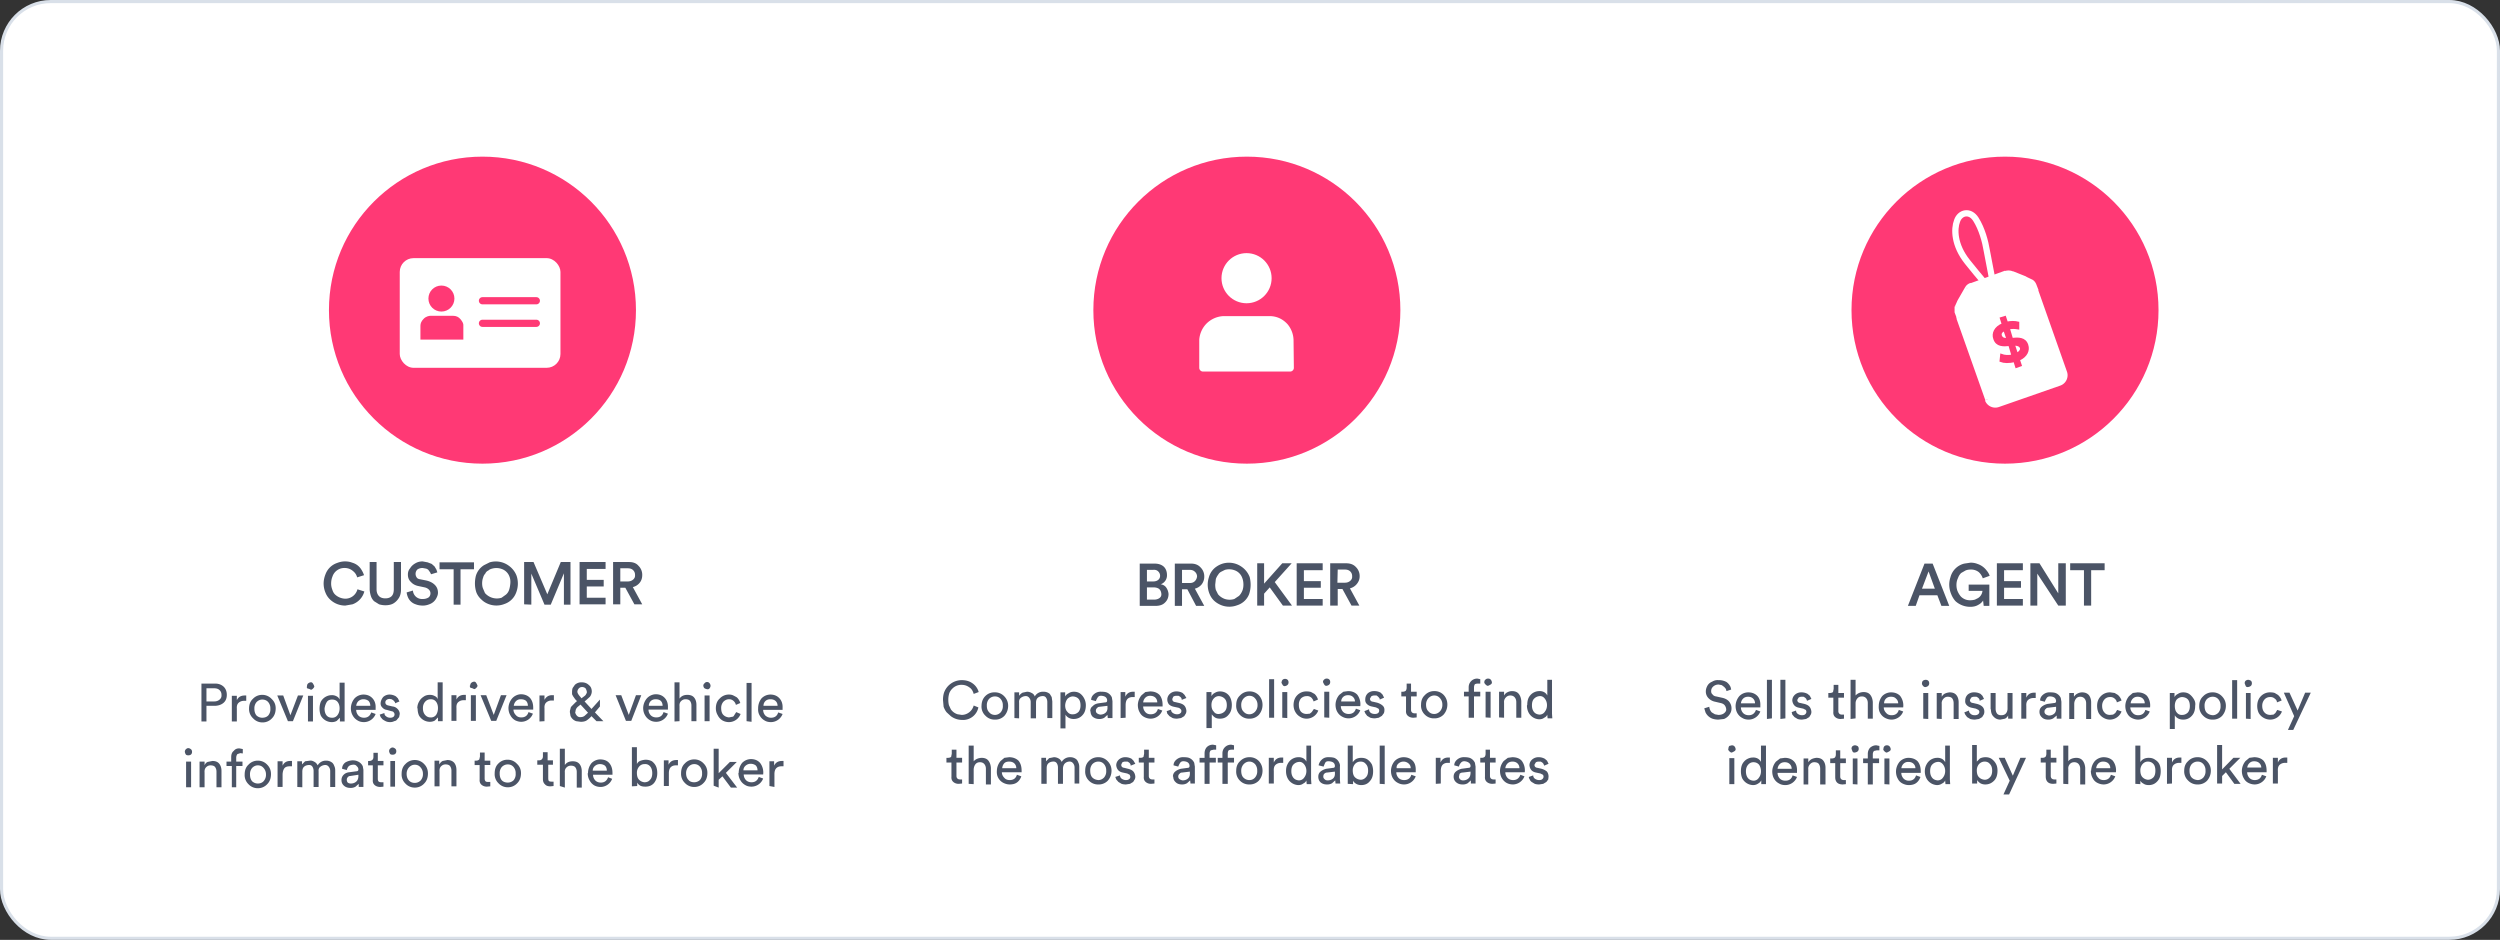 <svg xmlns="http://www.w3.org/2000/svg" fill="none" viewBox="0 0 798 300" xmlns:xlink="http://www.w3.org/1999/xlink"><rect x="0" y="0" width="798" height="300" fill="#333333" stroke="none"/><defs><path id="a" fill="#fff" d="M411.8 117.4H384v-8.9a7 7 0 0 1 1.9-4.3 7 7 0 0 1 4.7-2.1h14.6q2.9 0 4.9 2.2a7 7 0 0 1 1.6 4.2z"/></defs><rect width="797" height="299" x=".5" y=".5" fill="#fff" stroke="#D9E0E9" rx="15.7"/><circle cx="154" cy="99" r="49" fill="#FF3975"/><circle cx="398" cy="99" r="49" fill="#FF3975"/><circle cx="640" cy="99" r="49" fill="#FF3975"/><path fill="#4B5466" d="M103.3 186.3q0-1.5.6-3a6 6 0 0 1 3.7-3.6q1.3-.5 2.5-.5 1.3 0 2.3.4a5 5 0 0 1 3 2.3q.5.8.8 1.7l-2.2.7q-.3-1.2-1.3-2a4 4 0 0 0-2.6-1 4 4 0 0 0-4 2.8q-.4 1-.4 2.2 0 1 .4 2 .3 1 1 1.6a5 5 0 0 0 3 1.2 4 4 0 0 0 4-3l2.2.7a6 6 0 0 1-3.8 4.1l-2.3.4a7 7 0 0 1-4.8-1.9 6 6 0 0 1-1.5-2.2q-.6-1.4-.6-3m14.7 2v-8.8h2.2v8.7q0 1.4.8 2.2.7.7 2 .7t2-.7.7-2.2v-8.7h2.3v8.8q0 1.6-.7 2.7t-1.7 1.7-2.6.6q-1 0-2-.3l-1.6-1q-.7-.7-1-1.6t-.4-2m11.8.8 2-.6q.1 1.2 1 2a3 3 0 0 0 2.2.7q1 0 1.8-.5.6-.5.6-1.3 0-.7-.5-1.2t-1.3-.7l-1.9-.4q-1.6-.3-2.5-1.3-1-.9-1-2.4 0-1.2.7-2 .6-1 1.7-1.6 1-.6 2.3-.6l1.6.3 1.3.5.9.8.6 1 .3.9-2 .6-.3-.6-.5-.7q-.2-.3-.8-.5l-1.1-.2q-1 0-1.7.5a2 2 0 0 0-.2 2.5q.3.5 1.1.6l2 .4q1.7.4 2.7 1.4t1 2.5q0 .7-.4 1.5a4 4 0 0 1-2.4 2.2q-1 .4-2 .4-1.3 0-2.3-.4a4 4 0 0 1-2.5-2.3q-.3-.7-.4-1.5m10.5-7.4v-2.2h11v2.2H147V193h-2.2v-11.3zm11.3 4.6q0-1.3.3-2.5a6 6 0 0 1 2.6-3.4l1.8-.9a7 7 0 0 1 6 1 7 7 0 0 1 2.6 3.3q.4 1.2.4 2.5 0 1.5-.6 3a6 6 0 0 1-3.7 3.5 7 7 0 0 1-5.1 0q-1.3-.5-2.2-1.4a6 6 0 0 1-1.6-2.2q-.5-1.4-.5-3m2.6-1.8q-.3.8-.3 1.8t.3 1.7.6 1.4a5 5 0 0 0 2.3 1.5 5 5 0 0 0 3 0l1.4-1q.7-.6 1-1.5t.4-2.1-.3-2.2a4 4 0 0 0-2.5-2.4 5 5 0 0 0-3-.1q-.8.2-1.2.6-.7.3-1 1-.5.5-.7 1.3m13.1 8.5v-13.5h3l4.4 10.3 4.3-10.3h3.1V193H180v-10l-4.2 10h-2l-4.2-9.9v9.9zm17.7 0v-13.5h8.3v2.2h-6v3.5h5.4v2.1h-5.4v3.6h6v2.1zm10.7 0v-13.5h5.1q2 0 3 1.2a4 4 0 0 1 1.2 3q0 1.4-.8 2.4a4 4 0 0 1-2.2 1.4l3 5.5h-2.5l-2.9-5.3H198v5.3zm2.3-7.3h2.4q1 0 1.7-.6t.6-1.5a2 2 0 0 0-.6-1.5q-.6-.6-1.7-.6H198zM64.3 230.3v-12.1h4.4q1.6 0 2.7 1 1 1 1 2.6t-1 2.5-2.7 1h-2.8v5zm1.6-6.4h2.5q1 0 1.7-.6t.6-1.5a2 2 0 0 0-.6-1.5q-.6-.6-1.7-.6h-2.5zm8.1 6.4v-8.2h1.6v1.4q.7-1.5 2.5-1.5h.5v1.7h-.7q-1 0-1.7.6t-.6 1.9v4.1zm5.5-4.1q0-2 1.2-3.1a4 4 0 0 1 3-1.3 4 4 0 0 1 3 1.3q1.3 1.2 1.3 3 0 2-1.2 3.2a4 4 0 0 1-3 1.3 4 4 0 0 1-3-1.3 4 4 0 0 1-1.3-3.1m1.7 0q0 1.4.7 2.2.8.7 1.8.7 1.2 0 1.9-.7a3 3 0 0 0 .7-2.2 3 3 0 0 0-.7-2.1q-.7-.8-1.9-.8-1 0-1.8.8a3 3 0 0 0-.7 2m7.3-4.1h1.9l2.3 6.3 2.4-6.3h1.7l-3.3 8.2h-1.6zm9.5-3q0-.5.3-.8t.8-.4.8.4.4.8-.4.8-.8.3-.8-.3-.3-.8m.3 11.3v-8.2h1.6v8.2zm3.7-4.1q0-1.2.4-2.2a4 4 0 0 1 1.4-1.5q1-.6 2-.6a3 3 0 0 1 1.7.4q.6.3.9 1v-5.4h1.6v12.4h-1.5v-1.2l-1 1q-.7.4-1.6.4a4 4 0 0 1-3.5-2.1q-.4-1-.4-2.2m1.6 0q0 1.3.6 2.1t1.8.8a2 2 0 0 0 1.7-.8q.7-.9.7-2.2 0-1.2-.6-2t-1.8-.8-1.7.8-.7 2m8.4 0a5 5 0 0 1 1.2-3.2 4 4 0 0 1 2.8-1.2q1.8 0 2.9 1.2t1 3.1v.6h-6.2q0 1 .7 1.8.7.7 1.8.7 1.7 0 2.3-1.7l1.4.5a4 4 0 0 1-3.7 2.6q-1.2 0-2-.5a4 4 0 0 1-1.6-1.6q-.6-1-.6-2.3m1.7-.8h4.5q0-1-.6-1.6-.7-.5-1.6-.5t-1.6.6q-.6.6-.7 1.5m7.5 2.8 1.5-.5q0 .7.5 1 .5.5 1.4.5.6 0 1-.3a1 1 0 0 0 0-1.5q-.1-.2-.7-.3l-1.4-.4q-.9-.1-1.5-.8-.6-.6-.5-1.5t.8-1.8a3 3 0 0 1 2-.8 4 4 0 0 1 2.1.6l.6.6.5 1-1.4.6v-.3l-.3-.4-.3-.3-.5-.3-.6-.1q-.6 0-1 .3a1 1 0 0 0-.4.8q0 .8 1 1l1.3.3q1 .1 1.7.9.6.7.6 1.5l-.2 1-.6.7q-.3.5-1 .6-.5.3-1.3.3t-1.4-.3-1-.6l-.6-.7zm12-2q0-1.2.6-2.2a4 4 0 0 1 1.4-1.5q.8-.6 2-.6a3 3 0 0 1 1.6.4q.7.3.9 1v-5.4h1.6v12.4h-1.5V229l-1 1q-.7.4-1.6.4a4 4 0 0 1-3.5-2.1q-.4-1-.4-2.2m1.7 0q0 1.3.7 2.1t1.7.8a2 2 0 0 0 1.8-.8q.6-.9.6-2.2 0-1.2-.6-2t-1.7-.8-1.8.8-.7 2m9.1 4.1v-8.2h1.6v1.4q.7-1.5 2.5-1.5h.5v1.7h-.7q-1 0-1.7.6t-.6 1.9v4.1zm6-11.3q0-.5.3-.8t.8-.4.8.4.4.8-.4.8-.8.3-.8-.3-.4-.8m.3 11.3v-8.2h1.6v8.2zm3.1-8.2h1.8l2.4 6.3 2.3-6.3h1.8l-3.3 8.2h-1.6zm8.9 4a5 5 0 0 1 1.2-3 4 4 0 0 1 2.7-1.3q1.9 0 3 1.2 1 1.2 1 3.1v.6h-6.3q0 1 .8 1.8.6.7 1.7.7 1.8 0 2.3-1.7l1.4.5a4 4 0 0 1-3.7 2.6q-1 0-2-.5a4 4 0 0 1-1.5-1.6q-.6-1-.6-2.3m1.7-.7h4.5q0-1-.6-1.6-.6-.5-1.7-.5-.9 0-1.5.6t-.7 1.5m8.2 5V222h1.6v1.4q.8-1.5 2.4-1.5h.6v1.7h-.7q-1 0-1.7.6t-.6 1.9v4.1zm9.7-3q0-.6.2-1 0-.5.4-.9l.7-.7.8-.8h.2l-.2-.3-.4-.4-.7-1-.3-.6v-.7q0-.8.2-1.3l.7-1a3 3 0 0 1 2.2-.8q1.4 0 2.3.9.9.7.9 2.1a3 3 0 0 1-.6 1.6l-1.1 1-.6.5 2.2 2.4 2.7-3v2.2l-1.6 1.9 2.7 2.8h-2.2l-1.6-1.6q-.7.8-1.6 1.4-.7.4-1.8.4l-1.5-.2a3 3 0 0 1-1.8-1.7zm1.7-.1q0 .6.5 1.2t1.3.5a2 2 0 0 0 1.2-.4l1.1-1-2.4-2.6-.6.5q-1 .7-1 1.8m.6-6.4q0 .6 1 1.7l.3.4.8-.6q.6-.4.7-.8.3-.3.2-.8t-.4-1q-.5-.4-1.1-.4t-1 .4-.5 1m12.2 1.2h1.8l2.4 6.3 2.3-6.3h1.7l-3.2 8.2h-1.7zm8.8 4a5 5 0 0 1 1.2-3 4 4 0 0 1 2.8-1.3q1.8 0 2.9 1.2t1 3.1v.6H207q0 1 .7 1.8.7.7 1.8.7 1.8 0 2.3-1.7l1.4.5a4 4 0 0 1-3.7 2.6q-1.2 0-2-.5a4 4 0 0 1-1.6-1.6q-.6-1-.6-2.3m1.8-.7h4.4q0-1-.6-1.6-.6-.5-1.6-.5t-1.6.6-.6 1.5m8.2 5v-12.5h1.6v5.2q.8-1.2 2.5-1.2 1.5 0 2.2.9t.7 2.3v5.2h-1.6v-5q0-.8-.4-1.4t-1.5-.6q-.8 0-1.4.6t-.5 1.6v4.8zm9.2-11.4q0-.5.4-.8.3-.4.8-.4t.8.4.3.8-.3.8-.8.3-.8-.3-.4-.8m.4 11.3V222h1.6v8.2zm3.6-4.1q0-2 1.2-3.1a4 4 0 0 1 3-1.3q.8 0 1.4.3t1.1.6a4 4 0 0 1 1.1 1.8l-1.4.6q-.2-.8-.8-1.3a2 2 0 0 0-1.4-.5q-1 0-1.8.8a3 3 0 0 0-.7 2q0 1.5.7 2.2t1.8.8l1-.2q.4 0 .6-.4l.7-1.1 1.4.6a4 4 0 0 1-3.7 2.6q-1.2 0-2.2-.6a4 4 0 0 1-1.4-1.6q-.6-1-.6-2.2m9.8 4.1V218h1.6v12.4zm3.7-4.1a5 5 0 0 1 1.1-3.2 4 4 0 0 1 2.8-1.2q1.8 0 2.9 1.2t1 3.1v.6h-6.2q0 1 .7 1.8.8.7 1.8.7 1.8 0 2.3-1.7l1.4.5a4 4 0 0 1-3.7 2.6q-1.2 0-2-.5a4 4 0 0 1-1.6-1.6q-.6-1-.5-2.3m1.7-.8h4.5q0-1-.7-1.6-.6-.5-1.6-.5t-1.6.6-.6 1.5M59 240q0-.5.3-.8.4-.4.8-.4t.9.4q.3.3.3.8t-.3.8-.9.3-.8-.3-.3-.8m.4 11.3v-8.2H61v8.2zm4.3 0v-8.2h1.6v1.2q.3-.8 1-1.1l1.5-.3q1.5 0 2.2.9t.7 2.3v5.2h-1.6v-5q0-.8-.4-1.4t-1.5-.6q-.8 0-1.4.6t-.5 1.7v4.7zm8.6-6.8v-1.4h1.5v-1.4q0-1.4.8-2 .7-.9 1.9-.8l1 .2v1.4l-.8-.1-.9.3q-.3.3-.4 1v1.4h2v1.4h-2v6.8H74v-6.8zm5.8 2.7q0-2 1.2-3.1a4 4 0 0 1 3-1.3 4 4 0 0 1 3 1.3q1.2 1.2 1.2 3 0 2-1.2 3.2a4 4 0 0 1-3 1.3 4 4 0 0 1-3-1.3 4 4 0 0 1-1.2-3.1m1.7 0q0 1.4.7 2.2.8.7 1.8.7 1.1 0 1.8-.7a3 3 0 0 0 .8-2.2 3 3 0 0 0-.8-2.1q-.7-.8-1.8-.8-1 0-1.8.8a3 3 0 0 0-.7 2m8.8 4.1V243h1.6v1.4q.7-1.5 2.4-1.5h.6v1.7h-.7q-1.2 0-1.7.6t-.6 1.9v4.1zm6.3 0V243h1.5v1l1-1 1.5-.2q.7-.1 1.5.4.6.3 1 1.1a3 3 0 0 1 2.7-1.5 3 3 0 0 1 2 .7q.4.4.6 1 .3.6.3 1.4v5.3h-1.6v-5.1q0-.8-.5-1.4t-1.3-.5-1.4.6-.5 1.4v5h-1.6v-5.1q0-.8-.4-1.4t-1.3-.5-1.4.6-.5 1.5v5zM109 249q0-1 .7-1.7t1.8-.8l2.2-.3q.7 0 .7-.6t-.5-1q-.4-.6-1.3-.5t-1.3.5-.6 1.2l-1.5-.4q0-1.2 1-2 1-.6 2.3-.7 1 0 1.6.3a3 3 0 0 1 1.7 1.6l.2 1.1v5.5h-1.5v-1l-1 .9a3 3 0 0 1-1.7.4q-1.2 0-2-.7t-.8-1.8m1.7 0q0 .4.3.8.4.3 1 .3 1 0 1.7-.6t.7-1.8v-.4l-2.6.4q-.5 0-.8.4-.3.3-.3.8m6.8-4.6v-1.4h.4q.6 0 1-.4.3-.3.3-.9v-1.3h1.4v2.6h1.8v1.4h-1.8v4.3q0 .6.3.9.3.2.9.2h.6v1.4l-1 .1q-1.1 0-1.8-.6t-.6-1.7v-4.6zm6.7-4.5q0-.5.3-.8.4-.4.8-.4t.9.4q.3.3.3.8t-.3.8-.9.3-.8-.3-.3-.8m.4 11.3v-8.2h1.5v8.2zm3.6-4.1q0-2 1.2-3.1a4 4 0 0 1 3-1.3 4 4 0 0 1 3 1.3q1.2 1.2 1.2 3 0 2-1.2 3.2a4 4 0 0 1-3 1.3 4 4 0 0 1-3-1.3 4 4 0 0 1-1.2-3.1m1.6 0q0 1.4.8 2.2.7.7 1.8.7 1 0 1.8-.7a3 3 0 0 0 .8-2.2 3 3 0 0 0-.8-2.1q-.7-.8-1.8-.8-1 0-1.8.8a3 3 0 0 0-.8 2m8.9 4.1v-8.2h1.5v1.2q.5-.8 1.1-1.1l1.5-.3q1.4 0 2.2.9.7.9.7 2.3v5.2h-1.6v-5q0-.8-.4-1.4t-1.5-.6q-.8 0-1.4.6t-.5 1.7v4.7zm12.8-6.8v-1.4h.5q.6 0 1-.4l.2-.9v-1.3h1.5v2.6h1.8v1.4h-1.8v4.3q0 .6.3.9.2.2.8.2h.7v1.4l-1.1.1q-1 0-1.7-.6t-.6-1.7v-4.6zm6.4 2.7q0-2 1.1-3.1a4 4 0 0 1 3-1.3 4 4 0 0 1 3 1.3q1.3 1.2 1.3 3 0 2-1.2 3.2a4 4 0 0 1-3 1.3 4 4 0 0 1-3-1.3 4 4 0 0 1-1.2-3.1m1.6 0q0 1.4.7 2.2.7.7 1.9.7 1 0 1.8-.7a3 3 0 0 0 .7-2.2 3 3 0 0 0-.7-2.1q-.7-.8-1.8-.8t-1.9.8a3 3 0 0 0-.7 2m12-2.7v-1.4h.5q.7 0 1-.4.3-.3.3-.9v-1.3h1.5v2.6h1.7v1.4H175v4.3q0 .6.2.9.3.2.9.2h.6v1.4l-1 .1q-1.2 0-1.7-.6-.7-.6-.7-1.7v-4.6zm7.2 6.8V239h1.6v5.2q.8-1.2 2.5-1.2 1.5 0 2.2.9t.7 2.3v5.2h-1.6v-5q0-.8-.4-1.4t-1.5-.6q-.8 0-1.4.6t-.5 1.6v4.8zm9-4.1a5 5 0 0 1 1.1-3.2 4 4 0 0 1 2.7-1.2q2 0 3 1.2t1 3.1v.6h-6.2q0 1 .7 1.8.7.7 1.8.7 1.7 0 2.3-1.7l1.3.5a4 4 0 0 1-3.6 2.6q-1.2 0-2.1-.5a4 4 0 0 1-1.5-1.6q-.6-1-.6-2.3m1.6-.8h4.5q0-1-.6-1.6-.7-.5-1.6-.5t-1.6.6-.7 1.5m12.5 5v-12.5h1.6v5.4q.3-.7 1-1t1.7-.4q1.2 0 2.1.5.9.7 1.3 1.6t.4 2.2q0 1.8-1 3.1-1 1.2-2.8 1.2-1 0-1.6-.3-.7-.4-1-1v1.1zm2.3-6.3a3 3 0 0 0-.7 2q0 1.5.7 2.2t1.7.8q1.2 0 1.8-.8.7-.7.7-2.1t-.7-2.2-1.8-.7q-1 0-1.7.8m7.9 6.2v-8.2h1.5v1.4q.7-1.5 2.5-1.5h.5v1.7h-.7q-1 0-1.6.6t-.6 1.9v4.1zm5.5-4.1q0-2 1.2-3.1a4 4 0 0 1 3-1.3 4 4 0 0 1 3 1.3q1.2 1.2 1.2 3 0 2-1.2 3.2a4 4 0 0 1-3 1.3 4 4 0 0 1-3-1.3 4 4 0 0 1-1.2-3.1m1.6 0q0 1.4.8 2.2.6.7 1.8.7 1 0 1.8-.7a3 3 0 0 0 .7-2.2 3 3 0 0 0-.7-2.1q-.7-.8-1.8-.8-1 0-1.8.8a3 3 0 0 0-.8 2m8.8 4.1V239h1.6v7.8l3.6-3.6h2.2l-3.5 3.5 3.6 4.7h-2l-2.7-3.6-1.2 1.1v2.5zm8-4.1a5 5 0 0 1 1.1-3.2 4 4 0 0 1 2.8-1.2q1.8 0 2.9 1.2a5 5 0 0 1 1 3.7h-6.2q0 1 .7 1.8.7.7 1.8.7 1.7 0 2.3-1.7l1.4.5a4 4 0 0 1-3.7 2.6q-1.2 0-2-.5a4 4 0 0 1-1.6-1.6q-.6-1-.6-2.3m1.6-.8h4.5q0-1-.6-1.6-.7-.5-1.6-.5t-1.6.6-.7 1.5m8.3 5V243h1.5v1.4q.7-1.5 2.5-1.5h.5v1.7h-.7q-1 0-1.6.6t-.6 1.9v4.1zm55.4-27.5q0-1.2.3-2.2a6 6 0 0 1 5.7-4.1q2 0 3.4 1a5 5 0 0 1 2 2.8l-1.6.6q-.4-1.5-1.4-2.1a4 4 0 0 0-2.4-.8 4 4 0 0 0-3 1.2 4 4 0 0 0-1 1.5q-.3 1-.3 2t.2 1.8l.6 1.3a4 4 0 0 0 2.2 1.6l1.3.2a4 4 0 0 0 3.8-3l1.5.6a5 5 0 0 1-5.3 4 6 6 0 0 1-3.5-1.2l-1.3-1.2q-.6-.7-1-1.8zm12.3 2q0-2 1.2-3.2a4 4 0 0 1 3-1.2 4 4 0 0 1 3 1.2q1.3 1.3 1.3 3.1t-1.2 3.2a4 4 0 0 1-3 1.2 4 4 0 0 1-3-1.2 4 4 0 0 1-1.3-3.2m1.7 0q0 1.3.7 2 .7.9 1.9.9 1 0 1.8-.8a3 3 0 0 0 .7-2.2 3 3 0 0 0-.7-2.1q-.7-.8-1.8-.8t-1.9.8a3 3 0 0 0-.7 2.1m8.8 4V221h1.5v1.1q.4-.6 1.1-1l1.4-.3q.8 0 1.5.4.7.3 1 1.1a3 3 0 0 1 2.8-1.5 3 3 0 0 1 2 .7l.6 1 .2 1.4v5.3h-1.6v-5.1q0-.8-.4-1.4t-1.3-.5-1.4.6-.5 1.5v5H329v-5.2q0-.8-.5-1.4t-1.3-.5-1.4.6-.5 1.5v5zm14.7 3.3V221h1.5v1.3q.4-.7 1.1-1 .7-.5 1.7-.5 1.2 0 2 .6t1.3 1.6.5 2.1q0 2-1 3.1-1.1 1.3-2.9 1.3-.9 0-1.6-.4t-1-1v4.4zm1.5-7.4q0 1.4.7 2.1.7.9 1.8.8 1 0 1.8-.8.6-.8.6-2 0-1.4-.6-2.1t-1.8-.8q-1 0-1.8.8-.6.8-.7 2m8 2q0-1.2.8-1.7.6-.7 1.8-.9l2.2-.3q.6 0 .6-.6t-.4-1-1.3-.5-1.3.5-.6 1.2l-1.5-.4q0-1.1 1-1.9t2.3-.7q1 0 1.6.2a3 3 0 0 1 1.7 1.6l.2 1.2v5.4h-1.5l-.1-1-1 .9a3 3 0 0 1-1.7.4q-1.1 0-2-.7-.7-.7-.7-1.8m1.7-.1q0 .5.4.8t1 .4q1 0 1.7-.6t.6-1.9v-.3l-2.5.3q-.5 0-.8.4-.4.3-.4.9m7.9 2.3v-8.3h1.5v1.5q.7-1.6 2.5-1.6h.5v1.7h-.7q-1 0-1.6.6t-.6 2v4zm5.5-4.2a5 5 0 0 1 1.2-3.1l1.2-1 1.5-.2q1.9 0 3 1.1 1 1.2 1 3.2v.5h-6.2q0 1 .7 1.8.6.7 1.7.7 1.8 0 2.3-1.7l1.4.5a4 4 0 0 1-3.7 2.6q-1 0-2-.5t-1.5-1.5q-.6-1-.6-2.4m1.7-.8h4.5q0-.9-.6-1.5t-1.7-.6q-.9 0-1.5.6t-.7 1.5m7.5 2.8 1.4-.5q0 .7.6 1.1t1.3.4 1-.3q.4-.2.4-.8 0-.3-.3-.6t-.7-.4l-1.4-.3q-1-.2-1.6-.8-.5-.7-.5-1.5 0-1.1.9-1.9a3 3 0 0 1 2-.7 4 4 0 0 1 2 .5l.6.6.6 1-1.5.6v-.3l-.2-.4-.3-.3-.5-.3h-.7q-.6 0-1 .3l-.3.7q0 .9.9 1l1.3.3q1.2.3 1.7.9t.6 1.6q0 .5-.2.9l-.5.8-1 .6-1.3.2q-.8 0-1.4-.2l-1-.6-.7-.8zm12.7 5.4v-11.5h1.6v1.3q.4-.7 1-1 .8-.5 1.7-.5 1.2 0 2.1.6t1.3 1.6.4 2.1q0 2-1 3.1-1 1.3-2.8 1.3-1 0-1.6-.4t-1-1v4.4zm1.6-7.4q0 1.4.7 2.1.6.9 1.7.8t1.8-.8.7-2q0-1.4-.7-2.1t-1.8-.8q-1 0-1.7.8t-.7 2m7.9 0q0-1.9 1.2-3a4 4 0 0 1 3-1.3 4 4 0 0 1 3 1.2q1.2 1.3 1.2 3.1t-1.2 3.2a4 4 0 0 1-3 1.2 4 4 0 0 1-3-1.2 4 4 0 0 1-1.2-3.2m1.6 0q0 1.5.8 2.2.7.8 1.8.8 1 0 1.8-.8a3 3 0 0 0 .8-2.2 3 3 0 0 0-.8-2.1q-.7-.8-1.8-.8-1 0-1.8.8a3 3 0 0 0-.8 2.1m8.9 4.1v-12.3h1.6v12.3zm4-11.3q0-.5.3-.8t.8-.3.8.3.3.8-.3.8-.8.4-.8-.4-.4-.8m.3 11.3v-8.2h1.6v8.3zm3.6-4q0-2 1.2-3.2a4 4 0 0 1 3-1.2q.8 0 1.4.2l1.1.6a4 4 0 0 1 1.1 1.8l-1.4.6q-.2-.7-.7-1.2a2 2 0 0 0-1.5-.5q-1 0-1.8.7a3 3 0 0 0-.7 2.1q0 1.4.7 2.2.7.7 1.8.7l1-.1.6-.5.7-1 1.4.5a4 4 0 0 1-3.7 2.6q-1.2 0-2.1-.6a4 4 0 0 1-1.5-1.5q-.6-1-.6-2.3m9.4-7.3q0-.5.4-.8.3-.3.8-.3t.8.3.3.8-.3.8-.8.4-.8-.4-.4-.8m.4 11.3v-8.2h1.6v8.3zm3.6-4a5 5 0 0 1 1.2-3.2l1.3-1 1.5-.2q1.8 0 2.9 1.1a5 5 0 0 1 1 3.7H428q0 1 .7 1.8.7.7 1.8.7 1.8 0 2.3-1.7l1.4.5a4 4 0 0 1-3.7 2.6q-1.1 0-2-.5-1-.5-1.6-1.5t-.6-2.4m1.8-1h4.4q0-.8-.6-1.4t-1.6-.6-1.6.6-.6 1.5m7.4 3 1.5-.6q0 .7.5 1.1t1.4.4q.6 0 1-.3a1 1 0 0 0 .1-1.4l-.8-.4-1.4-.3q-.9-.2-1.5-.8t-.5-1.5q0-1.1.8-1.9a3 3 0 0 1 2-.7 4 4 0 0 1 2.1.5l.6.6.5 1-1.4.6v-.3l-.3-.4-.3-.3-.4-.3h-.7q-.6 0-1 .3l-.4.7q0 .9 1 1l1.3.3q1 .3 1.7.9t.6 1.6q0 .5-.2.9l-.6.8-1 .6-1.2.2q-.8 0-1.5-.2l-1-.6-.6-.8zm11.8-4.7v-1.5h.4q.6 0 1-.3.3-.4.3-1v-1.3h1.4v2.6h1.8v1.5h-1.8v4.3q0 .5.3.8t.9.3h.6v1.3l-1 .1q-1.1 0-1.8-.6t-.6-1.7v-4.5zm6.3 2.6q0-1.9 1.2-3a4 4 0 0 1 3-1.3 4 4 0 0 1 3 1.2q1.2 1.3 1.2 3.1t-1.2 3.2a4 4 0 0 1-3 1.2 4 4 0 0 1-3-1.2 4 4 0 0 1-1.2-3.2m1.6 0q0 1.5.8 2.2.7.8 1.8.8 1 0 1.8-.8a3 3 0 0 0 .8-2.2 3 3 0 0 0-.8-2.1q-.7-.8-1.8-.8-1 0-1.8.8a3 3 0 0 0-.8 2.1m12.1-2.6v-1.5h1.5v-1.4q0-1.2.8-2t2-.8l.9.2v1.4h-.7q-.6 0-1 .2-.3.4-.3 1.1v1.3h2v1.5h-2v6.8h-1.7v-6.8zm6.5-4.6q0-.5.4-.8.3-.3.8-.3t.8.3.4.8-.4.8-.8.4-.8-.4-.4-.8m.4 11.3v-8.2h1.6v8.3zm4.3 0v-8.2h1.6v1.2q.4-.7 1-1 .8-.4 1.5-.4 1.5 0 2.2.9t.8 2.3v5.3H484v-5q0-.9-.5-1.5t-1.4-.6-1.5.7-.5 1.6v4.8zm9-4q0-1.3.4-2.2a4 4 0 0 1 1.4-1.6q1-.6 2-.6a3 3 0 0 1 1.7.4q.6.4.9 1v-5h1.5v10.8l.1 1.5H494l-.1-1v-.2q-.3.7-1 1-.6.5-1.6.5a4 4 0 0 1-3.4-2.2q-.5-1-.5-2.2m1.6 0q0 1.2.6 2t1.8.9a2 2 0 0 0 1.7-.9q.7-.9.7-2.1t-.7-2.1-1.7-.8-1.7.8-.7 2.1m-186.9 18.3v-1.5h.5q.6 0 1-.3l.2-1v-1.3h1.5v2.6h1.8v1.5h-1.8v4.3q0 .5.3.8t.9.3h.6v1.3l-1.1.1q-1 0-1.7-.6t-.6-1.7v-4.5zm7.1 6.8V238h1.6v5q.9-1 2.5-1.1 1.5 0 2.2.9t.8 2.3v5.3h-1.6v-5q0-.9-.5-1.5t-1.4-.6-1.4.6-.6 1.6v4.8zm9-4.2a5 5 0 0 1 1.2-3.1l1.2-1 1.5-.2q1.8 0 3 1.1 1 1.2 1 3.2v.5h-6.3q0 1 .8 1.8.6.7 1.7.7 1.8 0 2.3-1.7l1.4.5q-.4 1.2-1.3 1.9t-2.4.7q-1 0-2-.5t-1.6-1.5-.5-2.4m1.7-.8h4.5q0-.9-.6-1.5t-1.7-.6-1.6.6-.6 1.5m12.5 5v-8.3h1.5v1.1l1-1 1.5-.3q.8 0 1.5.4.6.3 1 1.1a3 3 0 0 1 2.7-1.5 3 3 0 0 1 2 .7q.4.4.6 1 .3.6.3 1.4v5.3H343V245q0-.8-.5-1.4t-1.3-.5-1.3.6-.6 1.5v5h-1.6V245q0-.8-.4-1.4t-1.3-.5-1.4.6-.5 1.5v5zm14-4.2q0-1.9 1.1-3a4 4 0 0 1 3-1.3 4 4 0 0 1 3 1.2q1.3 1.3 1.3 3.1t-1.2 3.2a4 4 0 0 1-3 1.2 4 4 0 0 1-3-1.2 4 4 0 0 1-1.2-3.2m1.6 0q0 1.5.7 2.2t1.9.8q1 0 1.8-.8a3 3 0 0 0 .7-2.2 3 3 0 0 0-.7-2.1q-.7-.8-1.8-.8t-1.9.8a3 3 0 0 0-.7 2.1m8 2 1.5-.5q0 .7.6 1.1t1.3.4 1-.3q.4-.2.4-.8l-.2-.6-.8-.4-1.4-.3q-1-.2-1.5-.8t-.6-1.5q0-1.1.9-1.9a3 3 0 0 1 2-.7 4 4 0 0 1 2 .5l.6.6.6 1-1.5.6v-.3l-.2-.4-.3-.3-.5-.3h-.7q-.6 0-1 .3l-.3.7q0 .9 1 1l1.2.3q1.2.3 1.7.9t.6 1.6q0 .5-.2.9l-.5.8-1 .6-1.3.2q-.8 0-1.4-.2l-1-.6-.7-.8zm7.5-4.6v-1.5h.5q.6 0 1-.3l.2-1v-1.3h1.5v2.6h1.8v1.5h-1.8v4.3q0 .5.3.8t.9.3h.6v1.3l-1.1.1q-1 0-1.7-.6t-.6-1.7v-4.5zm10.9 4.5q0-1 .7-1.6t1.8-.9l2.2-.3q.6 0 .6-.6t-.4-1-1.3-.5-1.3.5-.6 1.2l-1.5-.4q0-1.1 1-1.9t2.3-.7q1 0 1.6.2a3 3 0 0 1 1.7 1.6l.2 1.2v5.4H380l-.1-1-1 .9a3 3 0 0 1-1.6.4q-1.3 0-2-.7-.8-.7-.8-1.8m1.6 0q0 .5.4.8t1 .4q1 0 1.7-.6t.6-1.9v-.3l-2.5.3q-.5 0-.8.4-.4.3-.4.9m6.8-4.5v-1.5h1.6v-1.4q0-1.2.7-2 .8-.8 2-.8l1 .2v1.4h-.8l-.9.2q-.4.4-.4 1.1v1.3h2v1.5h-2v6.8h-1.6v-6.8zm5.8 0v-1.5h1.5v-1.4q0-1.2.8-2t2-.8l.9.2v1.4h-.7q-.6 0-1 .2-.3.4-.3 1.1v1.3h2v1.5h-2v6.8h-1.7v-6.8zm5.9 2.6q0-1.9 1.2-3a4 4 0 0 1 3-1.3 4 4 0 0 1 3 1.2q1.2 1.3 1.2 3.1t-1.2 3.2a4 4 0 0 1-3 1.2 4 4 0 0 1-3-1.2 4 4 0 0 1-1.2-3.2m1.6 0q0 1.5.7 2.2.8.8 1.9.8t1.8-.8a3 3 0 0 0 .7-2.2 3 3 0 0 0-.7-2.1q-.8-.8-1.8-.8t-1.8.8a3 3 0 0 0-.8 2.1m8.8 4.1v-8.2h1.6v1.5q.7-1.6 2.5-1.6h.5v1.7h-.7q-1 0-1.7.6t-.6 2v4zm5.5-4q0-1.3.5-2.2a4 4 0 0 1 1.4-1.6q1-.6 2-.6a3 3 0 0 1 1.7.4q.6.4.9 1V238h1.5v10.8l.1 1.5h-1.5l-.1-1v-.2q-.3.7-1 1-.6.5-1.6.5a4 4 0 0 1-3.4-2.2q-.5-1-.5-2.2m1.7 0q0 1.2.6 2t1.8.9a2 2 0 0 0 1.7-.9q.7-.9.7-2.1t-.7-2.1-1.7-.8-1.7.8-.7 2.1m8.6 1.8q0-1 .7-1.6t1.8-.9l2.2-.3q.6 0 .6-.6t-.4-1-1.4-.5-1.3.5-.5 1.2l-1.6-.4q.2-1.1 1.1-1.9t2.3-.7q.9 0 1.6.2a3 3 0 0 1 1.6 1.6q.3.6.2 1.2v4.1l.1 1.3h-1.5l-.1-1-1 .9a3 3 0 0 1-1.7.4q-1.2 0-2-.7-.7-.7-.7-1.8m1.6 0q0 .5.4.8.3.4 1 .4 1 0 1.7-.6t.6-1.9v-.3l-2.5.3q-.5 0-.9.4-.3.3-.3.9m7.8 2.3V238h1.6v5.3q.4-.6 1-1 .8-.4 1.7-.4 1.3 0 2.1.6t1.3 1.5q.4 1 .4 2.2 0 2-1 3.1-1 1.3-2.8 1.3-.9 0-1.6-.4t-1-1v1.1zm2.3-6.3a3 3 0 0 0-.7 2q0 1.5.7 2.2t1.8.8q1 0 1.7-.8.7-.7.7-2.1t-.7-2.1q-.6-.8-1.7-.8t-1.8.8m7.9 6.3V238h1.6v12.3zm3.6-4.2a5 5 0 0 1 1.2-3.1 4 4 0 0 1 2.8-1.2q1.8 0 2.9 1.1t1 3.2v.5h-6.2q0 1 .7 1.8.7.7 1.8.7 1.8 0 2.3-1.7l1.4.5a4 4 0 0 1-3.7 2.6q-1.1 0-2-.5-1-.5-1.6-1.5t-.6-2.4m1.8-.8h4.5q0-.9-.7-1.5t-1.6-.6-1.6.6-.6 1.5m12.5 5v-8.3h1.5v1.5q.7-1.6 2.5-1.6h.5v1.7h-.7q-1 0-1.6.6t-.6 2v4zm5.7-2.3q0-1 .7-1.6t1.8-.9l2.2-.3q.7 0 .7-.6t-.5-1-1.3-.5-1.3.5-.6 1.2l-1.5-.4q0-1.1 1-1.9t2.4-.7q.8 0 1.5.2a3 3 0 0 1 1.7 1.6l.2 1.2v5.4h-1.5v-1l-1 .9a3 3 0 0 1-1.7.4q-1.2 0-2-.7t-.8-1.8m1.7 0q0 .5.3.8.4.4 1 .4 1 0 1.7-.6t.7-1.9v-.3l-2.5.3q-.6 0-1 .4zm6.8-4.5v-1.5h.4q.6 0 1-.3.3-.4.3-1v-1.3h1.4v2.6h1.8v1.5h-1.8v4.3q0 .5.3.8t.9.3h.6v1.3l-1 .1q-1.1 0-1.8-.6t-.6-1.7v-4.5zm6.3 2.6a5 5 0 0 1 1.2-3.1l1.3-1 1.4-.2q2 0 3 1.1a5 5 0 0 1 1 3.7h-6.2q0 1 .7 1.8.7.7 1.8.7 1.7 0 2.3-1.7l1.3.5a4 4 0 0 1-3.6 2.6q-1.2 0-2.1-.5t-1.5-1.5-.6-2.4m1.7-.8h4.5q0-.9-.6-1.5t-1.6-.6-1.6.6-.7 1.5m7.5 2.8 1.4-.5q0 .7.6 1.1t1.3.4 1-.3a1 1 0 0 0 .2-1.4l-.8-.4-1.4-.3q-1-.2-1.5-.8t-.6-1.5q0-1.1.9-1.9a3 3 0 0 1 2-.7 4 4 0 0 1 2 .5l.7.6.5 1-1.4.6-.1-.3-.2-.4-.3-.3-.5-.3h-.6q-.7 0-1 .3l-.4.7q0 .9 1 1l1.3.3q1 .3 1.7.9.5.7.5 1.6l-.1.9-.6.8-1 .6-1.3.2q-.8 0-1.4-.2l-1-.6q-.5-.4-.6-.8-.3-.4-.3-.8m56-21.9 1.6-.5a3 3 0 0 0 .8 1.8l1 .6 1.1.2q1.2 0 1.9-.6t.6-1.3-.5-1.2-1.3-.7l-1.7-.4a4 4 0 0 1-2.2-1.2 3 3 0 0 1-.8-2.1q0-.9.5-1.8t1.5-1.3q1-.6 2-.5a5 5 0 0 1 2.6.6 4 4 0 0 1 1.3 1.6l.2.8-1.5.5-.2-.7-.5-.6-.8-.6-1-.2q-1 0-1.7.6t-.7 1.5q0 .7.4 1 .4.6 1.2.7l1.8.4q1.5.3 2.3 1.2.8 1 .8 2.2 0 .8-.3 1.4a4 4 0 0 1-2.1 2l-1.8.2q-1 0-1.9-.3a4 4 0 0 1-2.2-2zm10-.8a5 5 0 0 1 1.2-3.1 4 4 0 0 1 2.8-1.2q1.8 0 2.9 1.1t1 3.2v.5h-6.2q0 1 .7 1.8.7.7 1.8.7 1.7 0 2.3-1.7l1.4.5a4 4 0 0 1-3.7 2.6q-1.2 0-2-.5-1-.5-1.6-1.5t-.6-2.4m1.7-.8h4.5q0-.9-.6-1.5t-1.6-.6-1.6.6-.7 1.5m8.3 5V217h1.6v12.3zm4.3 0V217h1.6v12.3zm3.6-2.2 1.4-.5q0 .7.6 1.1t1.3.4 1-.3a1 1 0 0 0 .2-1.4l-.8-.4-1.4-.3q-1-.2-1.5-.8t-.6-1.5q0-1.1.9-1.9a3 3 0 0 1 2-.7 4 4 0 0 1 2 .5l.7.6.5 1-1.4.6-.1-.3-.2-.4-.3-.3-.5-.3h-.6q-.6 0-1 .3l-.4.7q0 .9 1 1l1.3.3q1.1.3 1.6.9t.6 1.6q0 .5-.2.9l-.5.8-1 .6-1.3.2q-.8 0-1.4-.2l-1-.6-.7-.8zm11.7-4.6v-1.5h.5q.6 0 1-.3l.2-1v-1.3h1.5v2.6h1.8v1.5h-1.8v4.3q0 .5.3.8t.8.3h.7v1.3l-1.1.1q-1 0-1.7-.6t-.6-1.7v-4.5zm7.1 6.8V217h1.6v5q.9-1 2.5-1.1 1.5 0 2.2.9t.8 2.3v5.3h-1.6v-5q0-.9-.5-1.5t-1.4-.6-1.4.6q-.6.7-.6 1.6v4.8zm9-4.2a5 5 0 0 1 1.1-3.1 4 4 0 0 1 2.8-1.2q1.8 0 2.9 1.1a5 5 0 0 1 1 3.7h-6.2q0 1 .8 1.8.6.7 1.7.7 1.8 0 2.3-1.7l1.4.5a4 4 0 0 1-3.7 2.6q-1 0-2-.5t-1.6-1.5-.5-2.4m1.7-.8h4.5q0-.9-.7-1.5-.5-.6-1.6-.6-1 0-1.6.6t-.6 1.5m12.1-6.4q0-.5.3-.8.4-.3.9-.3t.8.3.3.8-.3.8-.8.4-.9-.4-.3-.8m.4 11.3v-8.2h1.6v8.3zm4.3 0v-8.2h1.6v1.2q.4-.7 1-1t1.5-.4q1.5 0 2.2.9t.7 2.3v5.3h-1.6v-5q0-.9-.4-1.5t-1.5-.6q-.8 0-1.4.7t-.5 1.6v4.8zm8.8-2 1.5-.6q0 .7.6 1.1.4.4 1.3.4.6 0 1-.3t.4-.8q0-.3-.3-.6l-.8-.4-1.4-.3q-.9-.2-1.5-.8t-.5-1.5q0-1.1.8-1.9a3 3 0 0 1 2.1-.7 4 4 0 0 1 2 .5l.6.6.5 1-1.4.6v-.3l-.2-.4-.3-.3-.5-.3h-.7q-.6 0-1 .3l-.4.7q0 .9 1 1l1.3.3q1.1.3 1.7.9t.6 1.6q0 .5-.2.9l-.5.8-1 .6-1.3.2q-.8 0-1.5-.2l-1-.6-.6-.8zm8.4-1v-5.2h1.6v5q0 .9.4 1.5t1.4.6 1.5-.6.5-1.5v-5h1.6v8.2H641v-1q-.4.7-1 1l-1.5.3q-1.3 0-2.2-1-.8-.8-.8-2.3m9.7 3v-8.2h1.6v1.5q.7-1.6 2.5-1.6h.5v1.7h-.7q-1 0-1.7.6t-.6 2v4zm5.8-2.2q0-1 .7-1.6t1.8-.9l2.2-.3q.6 0 .6-.6t-.4-1-1.3-.5-1.3.5-.6 1.2l-1.5-.4q0-1.1 1-1.9t2.3-.7q1 0 1.6.2a3 3 0 0 1 1.7 1.6l.2 1.2v5.4h-1.5v-1l-1.1.9a3 3 0 0 1-1.6.4q-1.3 0-2-.7-.8-.7-.8-1.8m1.6 0q0 .5.4.8t1 .4q1 0 1.7-.6t.6-1.9v-.3l-2.5.3q-.5 0-.8.4-.4.3-.4.9m7.9 2.3v-8.3h1.5v1.2q.5-.7 1.1-1 .8-.4 1.5-.4 1.4 0 2.2.9.7 1 .7 2.3v5.3h-1.6v-5q0-.9-.5-1.5t-1.4-.6-1.4.7-.5 1.6v4.8zm8.9-4.2q0-1.9 1.2-3.1a4 4 0 0 1 3-1.2l1.4.2 1 .6a4 4 0 0 1 1.2 1.8l-1.5.6q-.1-.7-.7-1.2a2 2 0 0 0-1.5-.5q-1 0-1.7.7a3 3 0 0 0-.8 2.1q0 1.4.8 2.2.6.7 1.7.7l1-.1.7-.5.6-1 1.4.5a4 4 0 0 1-3.7 2.6q-1.1 0-2.1-.6a4 4 0 0 1-1.5-1.5q-.5-1-.5-2.3m9 0a5 5 0 0 1 1.2-3.1l1.2-1 1.5-.2q1.9 0 3 1.1a5 5 0 0 1 1 3.7H680q0 1 .8 1.8.6.7 1.7.7 1.8 0 2.3-1.7l1.4.5a4 4 0 0 1-3.7 2.6q-1 0-2-.5t-1.5-1.5q-.6-1-.6-2.4m1.7-.8h4.5q0-.9-.6-1.5t-1.7-.6q-.9 0-1.5.6t-.7 1.5m12.5 8.2v-11.5h1.5v1.3q.4-.7 1.1-1 .7-.5 1.7-.5 1.2 0 2 .6t1.4 1.6.4 2.1q0 2-1 3.1-1.1 1.3-2.8 1.3-1 0-1.7-.4t-1-1v4.4zm1.6-7.4q0 1.4.6 2.1.7.9 1.8.8 1 0 1.8-.8.6-.8.6-2 0-1.4-.6-2.1t-1.8-.8q-1 0-1.8.8-.6.8-.6 2m7.8 0q0-1.9 1.2-3a4 4 0 0 1 3-1.3 4 4 0 0 1 3 1.2q1.3 1.3 1.3 3.1t-1.2 3.2a4 4 0 0 1-3 1.2 4 4 0 0 1-3-1.2 4 4 0 0 1-1.3-3.2m1.7 0q0 1.5.7 2.2t1.9.8q1 0 1.8-.8a3 3 0 0 0 .7-2.2 3 3 0 0 0-.7-2.1q-.7-.8-1.8-.8t-1.9.8a3 3 0 0 0-.7 2.1m8.8 4.1v-12.3h1.6v12.3zm4-11.3q0-.5.3-.8.4-.3.8-.3t.9.3q.3.3.3.8t-.3.8-.9.4-.8-.4-.3-.8m.4 11.3v-8.2h1.5v8.3zm3.6-4q0-2 1.2-3.2a4 4 0 0 1 3-1.2q.8 0 1.4.2l1 .6a4 4 0 0 1 1.2 1.8l-1.5.6q0-.7-.7-1.2a2 2 0 0 0-1.5-.5q-1 0-1.7.7a3 3 0 0 0-.8 2.1q0 1.4.8 2.2.7.7 1.8.7l1-.1.6-.5.6-1 1.5.5a4 4 0 0 1-3.7 2.6q-1.2 0-2.2-.6a4 4 0 0 1-1.5-1.5q-.5-1-.5-2.3m8.5-4.2h1.8l2.6 5.7 2.4-5.7h1.8L732 233h-1.7l2-4.4zm-177.3 18q0-.6.3-1l.8-.2q.5 0 .8.3t.4.8-.4.8-.8.4-.8-.4-.3-.8m.3 11.3V242h1.6v8.3zm3.7-4.2q0-1.2.4-2.1a4 4 0 0 1 1.4-1.6q1-.6 2-.6a3 3 0 0 1 1.7.4q.6.4.9 1V238h1.6v12.3h-1.5v-1.2q-.4.7-1 1-.7.5-1.6.5a4 4 0 0 1-3.5-2.2q-.4-1-.4-2.2m1.6 0q0 1.3.6 2.1t1.8.9a2 2 0 0 0 1.7-.9q.7-.9.7-2.1t-.6-2.1q-.7-.8-1.8-.8-1 0-1.7.8t-.7 2.1m8.4 0a5 5 0 0 1 1.2-3.1l1.3-1 1.5-.2q1.8 0 2.9 1.1t1 3.2v.5h-6.2q0 1 .7 1.8.7.7 1.8.7 1.8 0 2.3-1.7l1.4.5a4 4 0 0 1-3.7 2.6q-1.2 0-2-.5-1-.5-1.6-1.5t-.6-2.4m1.7-.8h4.5q0-.9-.6-1.5t-1.6-.6-1.6.6-.7 1.5m8.3 5v-8.3h1.5v1.2q.5-.7 1.1-1t1.5-.4q1.5 0 2.2.9t.7 2.3v5.3H581v-5q0-.9-.4-1.5t-1.5-.6q-.8 0-1.4.7t-.5 1.6v4.8zm8.5-6.8v-1.5h.5q.6 0 1-.3.3-.4.3-1v-1.3h1.4v2.6h1.8v1.5h-1.8v4.3q0 .5.3.8t.9.3h.6v1.3l-1 .1q-1.2 0-1.8-.6t-.6-1.7v-4.5zm6.8-4.6q0-.5.3-.8.4-.3.8-.3t.9.3q.3.3.3.8t-.3.8-.9.4-.8-.4-.3-.8m.4 11.3v-8.2h1.5v8.3zm3.3-6.7v-1.5h1.5v-1.4q0-1.2.7-2 .9-.8 2-.8l1 .2v1.4h-.8l-.9.2q-.4.4-.4 1.1v1.3h2v1.5h-2v6.8h-1.6v-6.8zm6.5-4.6q0-.5.3-.8t.8-.3.8.3.4.8-.4.8-.8.4-.8-.4-.3-.8m.3 11.3v-8.2h1.6v8.3zm3.7-4a5 5 0 0 1 1.2-3.2 4 4 0 0 1 2.7-1.2q1.9 0 3 1.1 1 1.2 1 3.2v.5h-6.2q0 1 .7 1.8.7.7 1.7.7 1.8 0 2.3-1.7l1.4.5q-.4 1.2-1.3 1.9t-2.4.7q-1 0-2-.5t-1.5-1.5q-.6-1-.6-2.4m1.7-1h4.5q0-.8-.6-1.4t-1.7-.6q-.9 0-1.5.6t-.7 1.5m7.5 1q0-1.3.5-2.2a4 4 0 0 1 1.4-1.6q1-.6 2-.6a3 3 0 0 1 1.7.4q.6.4.9 1V238h1.5v10.8l.1 1.5H621l-.1-1v-.2q-.3.7-1 1-.7.5-1.6.5a4 4 0 0 1-3.4-2.2q-.5-1-.5-2.2m1.7 0q0 1.2.6 2t1.8.9a2 2 0 0 0 1.7-.9q.7-.9.7-2.1t-.7-2.1-1.7-.8-1.7.8-.7 2.1m13.4 4v-12.3h1.5v5.3l1-1q.8-.4 1.8-.4 1.2 0 2 .6t1.3 1.5.5 2.2q0 2-1 3.1-1.2 1.3-2.9 1.3-.9 0-1.6-.4-.6-.4-1-1v1.1zm2.2-6.2a3 3 0 0 0-.7 2q0 1.5.7 2.2t1.8.8q1 0 1.7-.8.7-.7.7-2.1t-.7-2.1q-.6-.8-1.7-.8-1 0-1.8.8m6.3-2h1.9l2.6 5.7 2.4-5.7h1.8l-5.4 11.7h-1.8l2-4.4zm13.4 1.5v-1.5h.5q.6 0 1-.3.3-.4.3-1v-1.3h1.4v2.6h1.8v1.5h-1.8v4.3q0 .5.3.8t.9.3h.6v1.3l-1 .1q-1.2 0-1.8-.6t-.6-1.7v-4.5zm7.2 6.8V238h1.6v5q.7-1 2.5-1.1 1.4 0 2.1.9t.8 2.3v5.3H664v-5q0-.9-.5-1.5t-1.4-.6-1.4.6q-.6.7-.5 1.6v4.8zm8.9-4.2a5 5 0 0 1 1.2-3.1 4 4 0 0 1 2.7-1.2q1.9 0 3 1.1a5 5 0 0 1 1 3.7H669q0 1 .8 1.8.6.7 1.7.7 1.8 0 2.3-1.7l1.4.5a4 4 0 0 1-3.7 2.6q-1 0-2-.5t-1.5-1.5q-.6-1-.6-2.4m1.7-.8h4.5q0-.9-.6-1.5t-1.7-.6q-.9 0-1.5.6t-.7 1.5m12.5 5V238h1.6v5.3q.3-.6 1-1t1.7-.4q1.2 0 2 .6 1 .6 1.4 1.5t.4 2.2q0 2-1 3.1-1.1 1.3-2.8 1.3-1 0-1.6-.4-.8-.4-1.1-1v1.1zm2.3-6.3a3 3 0 0 0-.7 2q0 1.5.7 2.2t1.7.8q1 0 1.8-.8.6-.7.6-2.1t-.6-2.1q-.7-.8-1.8-.8-1 0-1.7.8m7.8 6.3v-8.3h1.6v1.5q.7-1.6 2.5-1.6h.5v1.7h-.7q-1 0-1.7.6t-.6 2v4zm5.5-4.2q0-1.9 1.2-3a4 4 0 0 1 3-1.3 4 4 0 0 1 3 1.2q1.3 1.3 1.3 3.1t-1.2 3.2a4 4 0 0 1-3 1.2 4 4 0 0 1-3-1.2 4 4 0 0 1-1.3-3.2m1.7 0q0 1.5.7 2.2t1.9.8q1 0 1.8-.8a3 3 0 0 0 .7-2.2 3 3 0 0 0-.7-2.1q-.7-.8-1.8-.8t-1.9.8a3 3 0 0 0-.7 2.1m8.8 4.1v-12.3h1.6v7.8l3.6-3.7h2.2l-3.5 3.5 3.6 4.8h-2l-2.7-3.7-1.2 1.2v2.4zm7.9-4a5 5 0 0 1 1.2-3.2l1.2-1 1.5-.2q1.9 0 3 1.1 1 1.2 1 3.2v.5h-6.2q0 1 .7 1.8.7.7 1.7.7 1.8 0 2.3-1.7l1.4.5a4 4 0 0 1-3.7 2.6q-1 0-2-.5t-1.5-1.5q-.6-1-.6-2.4m1.7-1h4.5q0-.8-.6-1.4t-1.7-.6q-.9 0-1.5.6t-.7 1.5m8.2 5v-8.2h1.6v1.5q.7-1.6 2.5-1.6h.5v1.7h-.7q-1 0-1.7.6t-.6 2v4zm-361.7-56.7v-13.5h4.7q1.9 0 3 1 1 1 1 2.7a3 3 0 0 1-2 2.9q1.2.2 1.8 1.1t.7 2q0 1.7-1.2 2.8-1 1-3 1zm2.3-2h2.3q1 0 1.7-.5t.6-1.4-.6-1.4-1.6-.6h-2.4zm0-5.8h2q1 0 1.6-.5t.6-1.3-.6-1.4-1.6-.5h-2zm8.9 7.8v-13.5h5.2q1.9 0 3 1.2a4 4 0 0 1 1.2 3q0 1.3-.8 2.4a4 4 0 0 1-2.2 1.4l3 5.5h-2.6l-2.8-5.3h-1.7v5.3zm2.3-7.3h2.5q1 0 1.6-.6t.7-1.5a2 2 0 0 0-.7-1.5q-.6-.6-1.6-.6h-2.5zm8.2.6q0-1.3.4-2.5a6 6 0 0 1 2.5-3.4q.9-.6 1.9-.9a7 7 0 0 1 6 1 7 7 0 0 1 2.6 3.3q.3 1.2.3 2.5 0 1.5-.5 3a6 6 0 0 1-3.8 3.5 7 7 0 0 1-5 0q-1.3-.5-2.3-1.4a6 6 0 0 1-1.5-2.2q-.6-1.4-.6-3m2.6-1.8-.2 1.8q0 1 .2 1.7l.7 1.4a5 5 0 0 0 2.2 1.5 5 5 0 0 0 3 0l1.5-1q.6-.6 1-1.5t.4-2.1-.4-2.2a4 4 0 0 0-2.5-2.4 5 5 0 0 0-3-.1l-1.2.6q-.6.3-1 1-.4.5-.7 1.3m13.2 8.5v-13.5h2.2v6.5l5.8-6.5h3l-5.4 6 5.5 7.5h-2.9l-4.2-5.8-1.8 2v3.8zm12.6 0v-13.5h8.3v2.2h-6v3.5h5.4v2.1h-5.4v3.6h6v2.1zm10.7 0v-13.5h5.1q2 0 3.1 1.2a4 4 0 0 1 1.2 3q0 1.3-.9 2.4a4 4 0 0 1-2.2 1.4l3 5.5h-2.5l-2.9-5.3H427v5.3zm2.3-7.3h2.4q1 0 1.7-.6t.6-1.5a2 2 0 0 0-.6-1.5q-.6-.6-1.7-.6H427zm182.1 7.4 5.3-13.5h2.6l5.3 13.5h-2.5l-1.3-3.4h-5.7l-1.2 3.4zm4.5-5.5h4.1l-2-5.5zm8.7-1.2q0-1.3.4-2.5a6 6 0 0 1 4.4-4.3l2-.3q1.2 0 2.2.4a6 6 0 0 1 3 2.2q.6.7.9 1.6l-2.2.8q-.4-1.2-1.3-2a4 4 0 0 0-2.6-.8q-.9 0-1.6.3l-1.4.8q-.7.7-1 1.6-.5 1-.5 2.2t.4 2.1 1 1.6a4 4 0 0 0 3 1.2q.8 0 1.5-.2l1-.5a3 3 0 0 0 1.4-2.3h-4.4v-2h6.6v6.8h-1.8l-.2-1.7a4 4 0 0 1-1.6 1.4q-1 .6-2.5.6a7 7 0 0 1-4.7-1.8q-.9-1-1.4-2.3a8 8 0 0 1-.6-3m15.2 6.7v-13.5h8.3v2.2h-6v3.5h5.4v2.1h-5.4v3.6h6v2.1zm10.7 0v-13.5h2.9l6 9.6v-9.6h2.4v13.5H657l-6.7-10.2v10.2zm12.7-11.3v-2.2h11v2.2h-4.3v11.3h-2.3V182z"/><path fill="#fff" fill-rule="evenodd" d="M629.2 91.3a2 2 0 0 0-1.3 1l-2.2 4-.1.2-.8 1.6v1.3l.6 2 9.1 26c.5 1.3 1.9 2 3.2 1.6l19.5-6.9c1.3-.4 2-1.8 1.5-3l-9.1-26.2-.7-1.7q-.3-.7-.8-1-.8-.6-1.9-1h-.1l-4-1.6q-.8-.5-1.9-.2z" clip-rule="evenodd"/><path fill="#fff" d="m628 92.1.8.7zm1.2-.8-.3-1zm-1.3 1-.8-.5zm-2.2 4 .8.4zm-.1.2.8.5.1-.2zm-.8 1.6 1 .3zm0 1.3-1 .3zm.5 1.6 1-.2v-.1zm.1.4 1-.4zm9.1 26-1 .4zm3.2 1.6-.4-1zm19.5-6.9-.3-1zm1.5-3 1-.4zm-9.1-26.2.3-1a1 1 0 0 0-1.3 1.4zm0 0-.3 1a1 1 0 0 0 1.3-1.3zm-.7-1.7 1-.4zm-.8-1-.5.8zm-1.9-1 .4-1a1 1 0 0 0-1.4 1zm0 0-.4.9a1 1 0 0 0 1.4-.8zm-.1 0 .4-1zm-4-1.6-.4.9zm-1.9-.2.3 1zM629 92.7l.6-.5-.6-1.9q-1.1.4-1.6 1.2zm0 .1-1.6-1.3-.2.3zm-2.4 4 2.3-4-1.7-1-2.3 4zm0 0-1.7-1-.2.4zm-.7 1.6q.1-.6.6-1.4l-1.7-1-.8 1.8zm0 .8v-.8l-2-.6v1.9zm.5 1.5-.5-1.5-2 .5.6 1.6zm0 .3v-.2l-2 .4.2.5zm9.2 26.1-9.1-26-2 .6 9.2 26zm1.8 1q-1.2.3-1.8-1l-2 .7a3.5 3.5 0 0 0 4.5 2.1zm19.6-7-19.6 7 .7 1.8 19.5-6.8zm.9-1.8q.3 1.3-1 1.9l.7 1.9a3.5 3.5 0 0 0 2.2-4.4zm-9.2-26 9.2 26 1.9-.6-9.2-26.1zm.7.6.6-2zm1.3-1.3-.7-1.8-1.9.8.6 1.7zm-.7-1.8q-.4-1-1.2-1.5l-1.1 1.7.4.6zm-1.2-1.5-2.1-1-.7 1.9q1 .3 1.7.8zm-3.5-.2 2 .2zm.5 1 1-1.8-.2-.1zm-4-1.6 4 1.6.8-1.9-4-1.6zm-1.2-.1q.6-.2 1.2 0l.9-1.7q-1.3-.6-2.7-.2zm-11 3.8 11-3.8-.6-2-11 4z"/><path fill="#FF3975" stroke="#FF3975" stroke-width=".7" d="M647.1 110.2c-.7-2.3-2.9-2.2-4.9-2l-1-3.4q1.4-.3 3 0V103q-1.6-.4-3.6 0l-.6-1.8-1.3.4.6 1.9c-2.5 1-3.3 3-2.7 4.6.7 2.3 2.9 2.2 4.8 2l1 3.4q-2 .4-3.6-.2l-.2 1.9c1 .4 2.8.5 4.4 0l.6 1.9 1.4-.5-.6-1.8c2.5-1.1 3.2-3 2.7-4.6Zm-8.4-2.9q-.5-1.2 1.1-2l1 2.9q-1.6.2-2.1-.9Zm5.1 5.7-1-3q1.8-.1 2.3 1 .3 1-1.3 2Z"/><path stroke="#fff" stroke-linecap="round" stroke-linejoin="round" stroke-width="2" d="M628 83.6c-4.3-5.4-4.3-10.5-3.3-13.1.9-2.7 4.1-3.5 6-.5s3 7 3.5 10.1l2.2 11.5-1.4.6c-1.1-1.6-2.7-3.2-7-8.6"/><rect width="51.3" height="35" x="127.6" y="82.4" fill="#fff" rx="4.4"/><path fill="#FF3975" d="M147.9 108.4h-13.7V104q0-1.2 1-2.2c.7-.8 1.8-1 2.2-1h7.2q1.5 0 2.4 1.1 1 1.2.9 2z"/><path stroke="#FF3975" stroke-linecap="round" stroke-linejoin="round" stroke-width="2.3" d="M154 96h17.2m-17.2 7.2h17.2"/><circle cx="140.9" cy="95.3" r="3" fill="#FF3975" stroke="#FF3975" stroke-width="2.3"/><use href="#a"/><use href="#a"/><path stroke="#fff" stroke-linecap="round" stroke-linejoin="round" stroke-width="2.4" d="M411.8 117.4H384v-8.9a7 7 0 0 1 1.9-4.3 7 7 0 0 1 4.7-2.1h14.6q2.9 0 4.9 2.2a7 7 0 0 1 1.6 4.2z"/><circle cx="397.9" cy="88.8" r="6.8" fill="#fff"/><circle cx="397.9" cy="88.8" r="6.8" fill="#fff"/><circle cx="397.9" cy="88.8" r="6.8" stroke="#fff" stroke-width="2.4"/></svg>